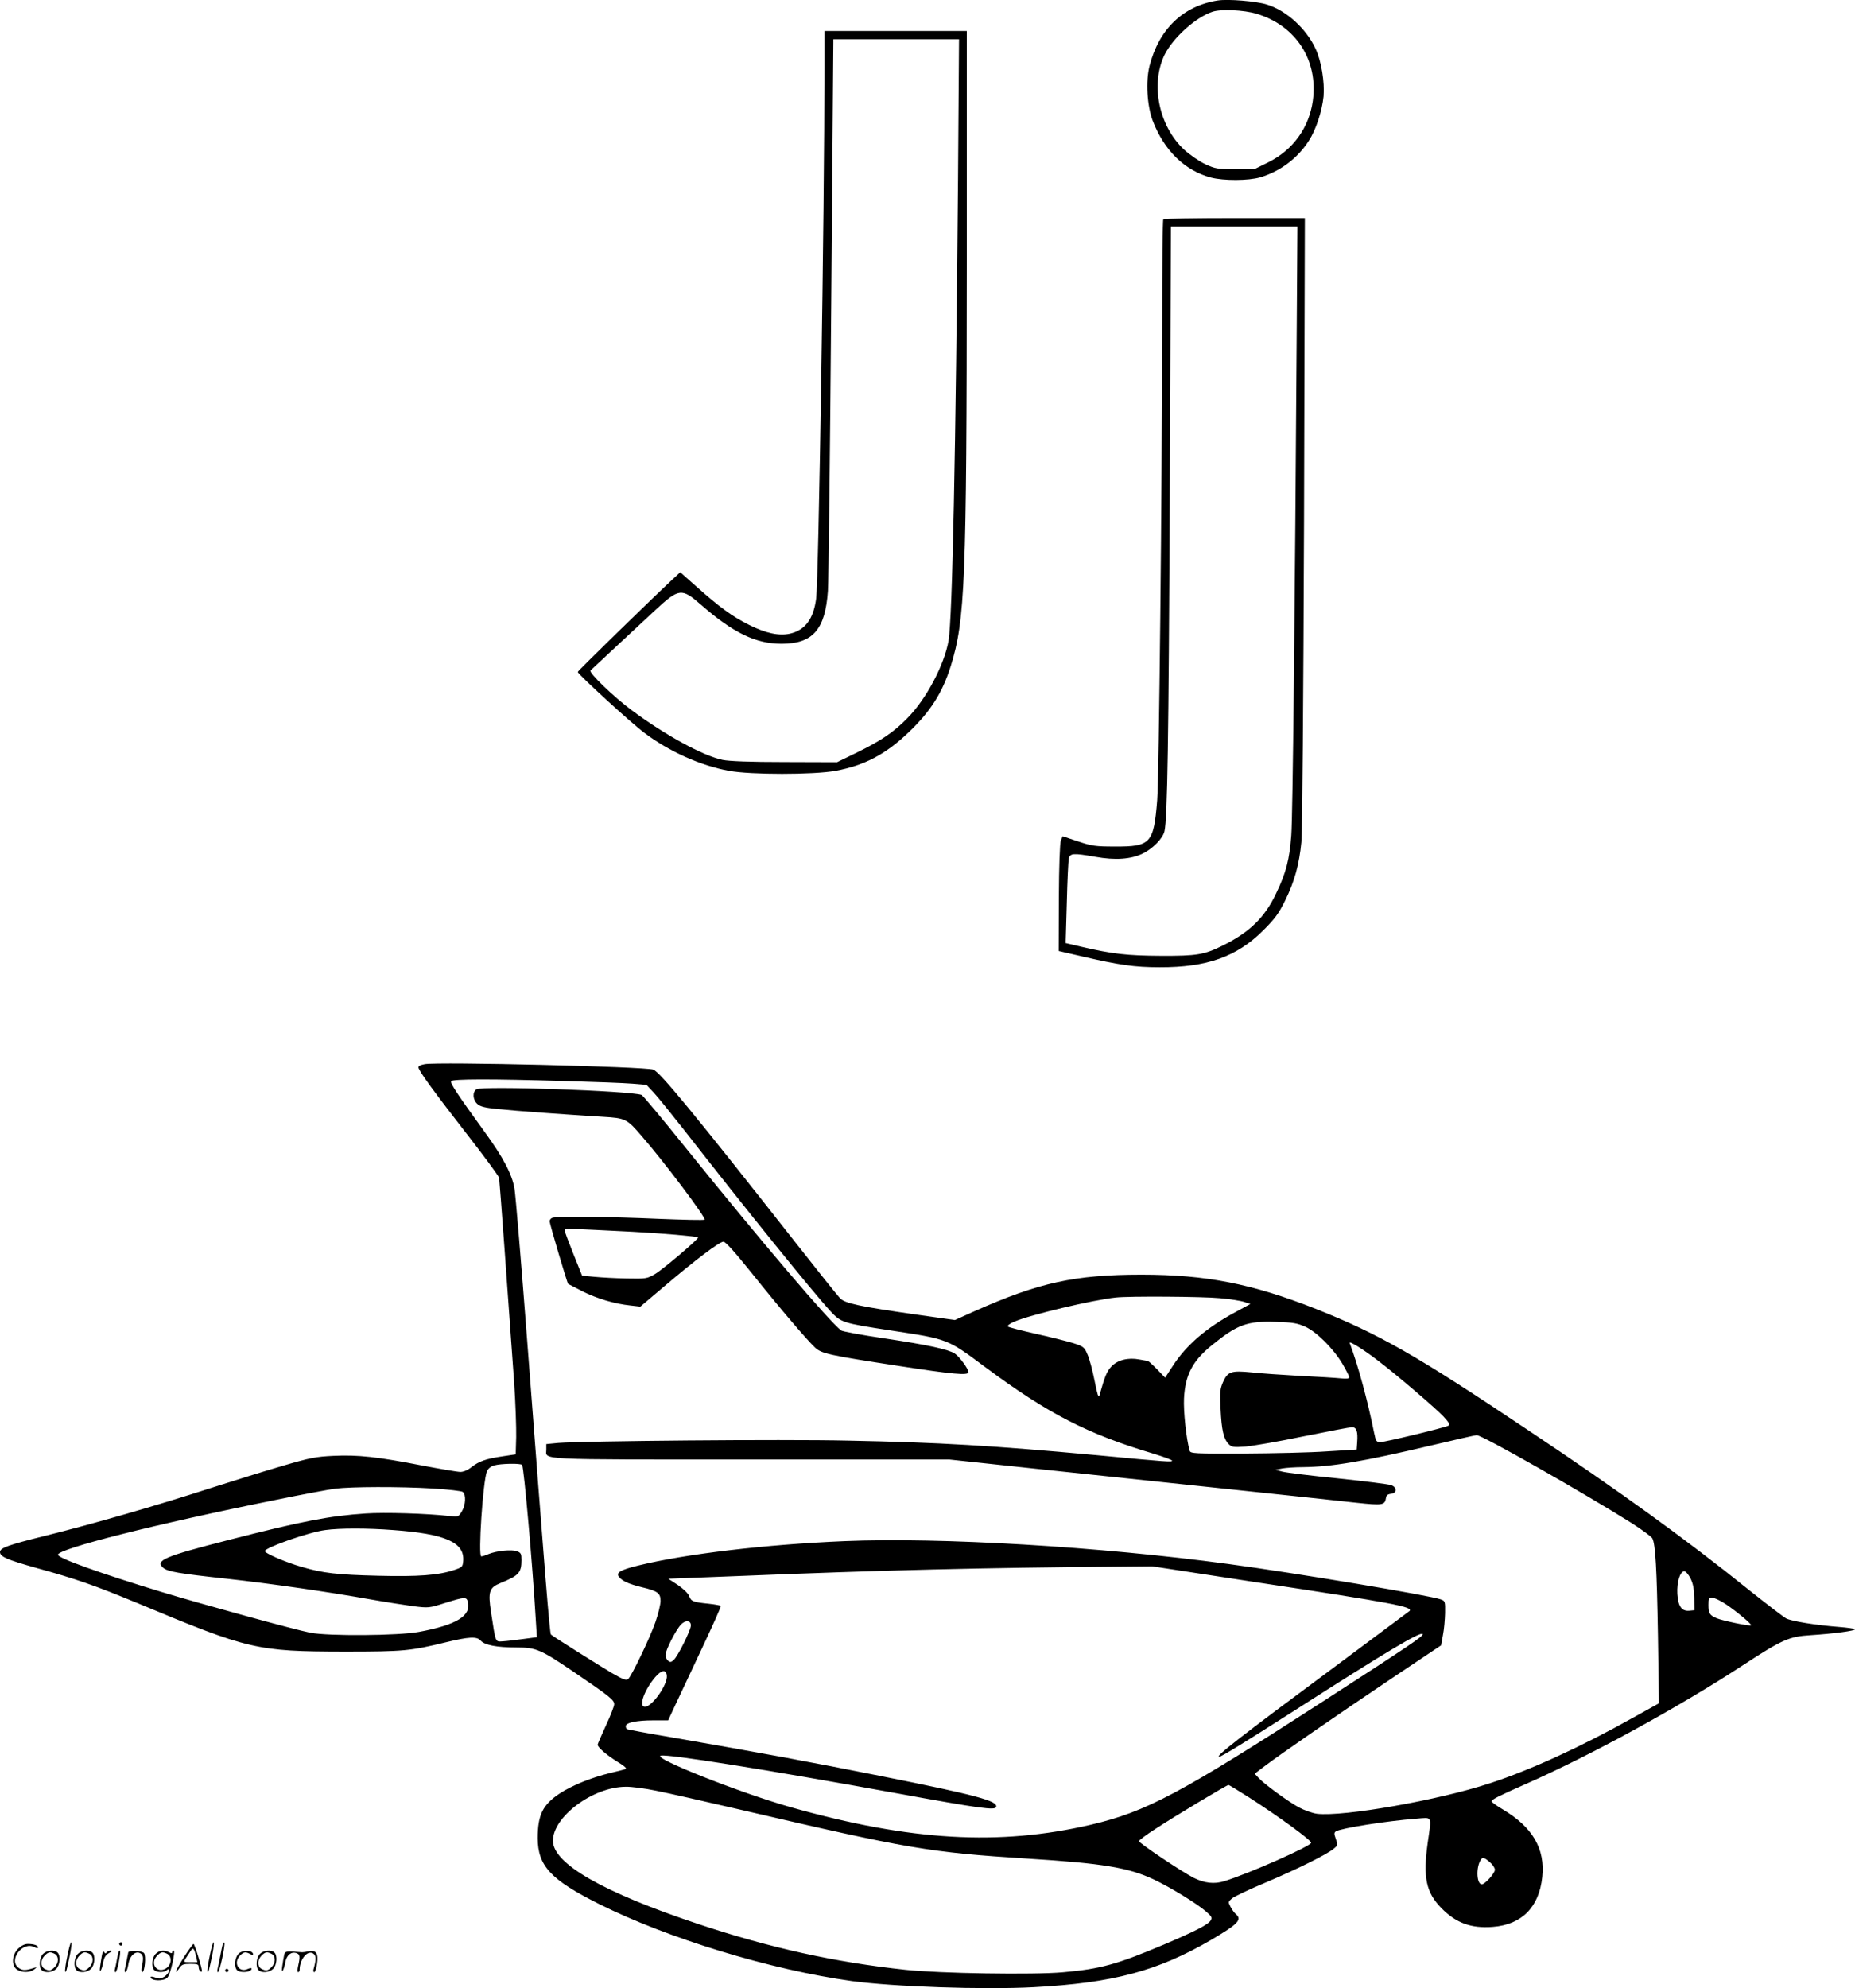 <svg version="1.0" xmlns="http://www.w3.org/2000/svg"
  viewBox="0 0 1120.517 1200.343"
 preserveAspectRatio="xMidYMid meet">
<g transform="translate(-0,1200.703) scale(0.1,-0.1)"
fill="#000000" stroke="none">
<path d="M7355 12004 c-209 -33 -354 -173 -411 -394 -24 -94 -15 -242 19 -332
69 -180 194 -301 352 -343 78 -20 226 -19 296 1 122 36 227 115 295 221 43 66
80 179 89 268 7 86 -13 213 -48 287 -56 122 -177 232 -295 268 -65 20 -233 34
-297 24z m235 -80 c238 -71 374 -281 340 -526 -23 -163 -120 -297 -269 -371
l-85 -42 -115 0 c-108 1 -120 3 -181 31 -36 17 -93 56 -128 88 -152 142 -204
394 -117 573 51 102 188 226 289 259 51 17 189 11 266 -12z M4980 11603 c0
-877 -35 -3092 -50 -3210 -16 -124 -67 -191 -159 -212 -66 -14 -144 2 -246 53
-102 51 -180 108 -319 232 l-97 86 -57 -53 c-145 -136 -562 -543 -562 -549 0
-13 324 -310 404 -369 149 -112 339 -197 510 -228 128 -24 512 -24 643 0 173
32 300 98 438 229 134 127 207 240 258 403 87 279 96 505 97 2438 l0 1397
-430 0 -430 0 0 -217z m807 -675 c-14 -1662 -34 -2643 -57 -2788 -25 -146
-135 -355 -250 -470 -82 -84 -159 -136 -307 -208 l-117 -57 -316 1 c-210 0
-335 5 -375 13 -119 25 -346 149 -548 299 -111 82 -264 230 -250 241 4 4 78
72 163 152 85 79 188 175 228 212 144 133 159 135 276 33 195 -170 331 -236
487 -236 189 0 264 86 280 319 4 64 13 839 20 1724 l13 1607 380 0 379 0 -6
-842z M7027 10683 c-4 -3 -7 -281 -7 -617 -1 -1058 -19 -2745 -30 -2890 -21
-261 -39 -281 -255 -280 -118 0 -139 3 -223 31 l-93 31 -11 -26 c-6 -17 -11
-151 -12 -347 l-1 -320 139 -32 c228 -53 320 -66 471 -66 285 -1 466 63 626
223 71 71 93 101 132 180 57 116 85 218 98 353 6 60 12 850 16 1935 l5 1832
-424 0 c-234 0 -428 -3 -431 -7z m806 -650 c-11 -1715 -24 -2952 -33 -3069
-11 -146 -31 -226 -91 -350 -68 -145 -159 -234 -319 -314 -116 -58 -159 -65
-380 -64 -201 1 -290 11 -479 55 l-94 22 7 241 c3 133 9 253 12 269 8 33 27
34 159 11 122 -22 217 -15 289 20 60 30 120 91 130 134 18 80 25 544 32 2020
l7 1632 382 0 382 0 -4 -607z M2565 5582 c-27 -5 -39 -12 -37 -21 5 -25 97
-150 292 -401 105 -135 193 -254 195 -265 3 -19 55 -727 91 -1240 8 -121 13
-267 12 -325 l-3 -104 -80 -12 c-101 -15 -140 -29 -187 -65 -22 -18 -49 -29
-67 -29 -17 0 -122 18 -233 39 -266 52 -386 65 -533 58 -107 -5 -140 -11 -310
-61 -104 -30 -302 -92 -440 -136 -318 -103 -703 -214 -993 -286 -226 -56 -272
-73 -272 -98 0 -28 42 -46 220 -96 243 -67 351 -105 610 -212 675 -282 720
-292 1250 -293 359 0 398 4 612 56 142 34 188 37 212 10 24 -27 98 -41 214
-41 122 0 147 -11 360 -156 204 -139 232 -161 232 -187 0 -11 -22 -69 -50
-128 -27 -59 -50 -112 -50 -116 0 -16 56 -64 121 -104 39 -23 57 -40 48 -43
-8 -3 -50 -14 -94 -24 -115 -28 -230 -75 -305 -124 -102 -68 -132 -129 -132
-270 1 -167 78 -250 369 -396 415 -208 1037 -398 1529 -466 249 -34 795 -53
1098 -37 482 26 748 97 1073 286 163 96 188 122 147 156 -8 7 -22 26 -31 43
-15 29 -14 31 9 51 13 11 103 54 199 94 194 82 369 169 413 204 28 23 28 24
15 61 -11 32 -11 38 1 46 31 19 309 63 483 76 102 8 95 23 71 -146 -29 -209
-10 -299 83 -394 89 -90 179 -123 310 -113 175 13 280 119 299 301 18 171 -58
301 -238 408 -37 22 -68 44 -68 49 0 11 42 32 205 104 391 172 925 464 1312
717 239 156 280 174 408 182 141 9 275 27 270 36 -3 4 -46 10 -97 14 -141 11
-284 34 -318 51 -17 9 -122 90 -234 179 -376 302 -774 590 -1321 955 -684 458
-902 582 -1286 735 -385 152 -664 207 -1054 207 -402 0 -621 -48 -1009 -221
l-118 -53 -227 32 c-352 50 -438 69 -467 100 -14 14 -136 167 -272 340 -611
777 -815 1025 -856 1040 -47 18 -1296 48 -1381 33z m845 -102 c179 -5 363 -12
410 -16 l85 -7 43 -46 c24 -25 104 -125 180 -221 371 -476 785 -988 888 -1099
64 -69 72 -72 359 -116 355 -54 345 -50 576 -222 379 -281 617 -404 1017 -523
61 -19 112 -37 112 -42 0 -9 -23 -8 -455 33 -632 58 -947 77 -1502 88 -396 9
-1604 -2 -1750 -14 l-73 -7 0 -33 c0 -64 -83 -60 1234 -60 l1201 0 495 -53
c272 -29 792 -84 1155 -122 363 -38 726 -77 808 -86 158 -17 173 -15 179 29 2
16 11 23 31 25 36 4 37 39 1 52 -15 6 -160 24 -323 41 -163 16 -314 35 -336
41 l-40 11 40 8 c22 4 79 8 127 8 172 2 359 33 778 132 140 33 262 61 270 61
30 2 647 -349 933 -529 64 -41 122 -83 128 -94 19 -36 27 -181 34 -590 l6
-406 -155 -86 c-314 -176 -621 -317 -867 -397 -309 -102 -885 -203 -1044 -184
-28 4 -76 21 -110 39 -67 37 -208 140 -243 178 l-23 25 58 44 c88 67 422 298
763 527 l305 204 11 61 c7 34 12 94 13 134 1 70 0 73 -25 82 -59 23 -881 160
-1284 214 -778 105 -1737 162 -2321 138 -476 -20 -957 -77 -1243 -147 -111
-27 -138 -44 -116 -70 20 -25 60 -42 136 -61 97 -23 114 -36 114 -83 0 -22
-14 -79 -31 -128 -35 -100 -144 -326 -165 -344 -11 -9 -31 -2 -97 36 -84 50
-356 221 -369 233 -8 8 -36 364 -143 1767 -36 473 -71 889 -77 924 -14 87 -69
191 -182 346 -162 223 -208 293 -201 304 8 14 247 14 685 1z m3958 -1311 c62
-5 129 -16 149 -23 l36 -12 -94 -51 c-173 -94 -293 -197 -374 -322 l-47 -72
-48 50 c-27 28 -53 51 -57 51 -4 1 -27 5 -51 9 -67 13 -132 -3 -169 -43 -28
-30 -40 -61 -72 -175 -5 -17 -13 7 -29 89 -12 61 -31 133 -43 159 -19 45 -23
48 -87 69 -37 11 -139 37 -226 56 -88 20 -163 39 -168 44 -5 5 12 18 41 30 92
40 474 131 611 145 82 9 524 6 628 -4z m516 -172 c70 -32 170 -132 225 -224
22 -38 41 -75 41 -81 0 -9 -16 -11 -52 -7 -29 3 -141 10 -248 15 -107 6 -238
15 -291 21 -121 12 -143 5 -171 -58 -18 -41 -20 -60 -15 -162 6 -128 18 -182
49 -213 19 -19 29 -20 102 -15 44 4 203 31 351 62 149 30 280 55 292 55 27 0
36 -26 31 -91 l-3 -44 -180 -11 c-99 -7 -325 -12 -502 -13 -298 -1 -322 0
-327 17 -20 70 -38 237 -34 316 7 140 51 226 167 320 155 126 214 148 388 142
103 -3 130 -8 177 -29z m441 -206 c116 -88 350 -289 394 -336 34 -37 41 -49
30 -56 -23 -12 -381 -99 -411 -99 -24 0 -27 5 -38 58 -39 195 -98 410 -147
540 -7 17 83 -38 172 -107z m-5171 -629 c11 -19 62 -590 82 -928 l7 -112 -84
-11 c-46 -6 -102 -13 -123 -14 -45 -2 -41 -13 -70 177 -19 123 -11 147 57 175
111 45 127 62 127 139 0 37 -3 44 -27 53 -33 12 -123 3 -172 -17 -18 -8 -38
-14 -44 -14 -20 0 10 451 34 513 7 17 23 30 43 36 40 12 163 14 170 3z m-540
-142 c96 -6 175 -15 182 -21 20 -17 17 -79 -6 -117 -21 -34 -21 -34 -78 -28
-133 15 -389 23 -504 15 -214 -14 -383 -46 -823 -159 -392 -100 -452 -125
-398 -170 28 -22 88 -33 383 -65 265 -29 624 -81 870 -125 91 -16 207 -34 258
-41 91 -11 93 -11 191 20 119 37 129 38 137 6 21 -84 -69 -139 -296 -181 -124
-23 -547 -26 -655 -5 -97 19 -636 167 -895 245 -372 113 -630 205 -630 226 0
36 594 186 1305 329 165 34 332 65 370 70 98 12 388 13 589 1z m-239 -251
c317 -23 432 -75 423 -187 -3 -35 -6 -38 -54 -54 -95 -32 -217 -41 -459 -35
-250 6 -334 16 -461 53 -95 27 -224 82 -224 96 0 21 268 115 365 127 89 12
252 12 410 0z m5212 -315 c833 -126 953 -149 927 -174 -5 -4 -205 -153 -444
-331 -591 -438 -733 -549 -705 -549 12 0 162 92 440 270 578 370 778 489 789
471 7 -11 -84 -72 -589 -398 -878 -567 -1080 -674 -1415 -753 -554 -129 -1090
-98 -1811 105 -308 87 -845 300 -787 312 45 10 625 -82 1423 -227 511 -93 595
-104 602 -83 13 36 -115 71 -702 188 -415 83 -725 140 -1250 231 -148 25 -273
48 -277 51 -5 2 -8 10 -8 18 0 21 65 35 166 35 l90 0 41 88 c23 48 95 202 161
342 66 140 119 258 116 261 -2 3 -34 9 -71 13 -97 10 -108 14 -120 46 -6 17
-34 43 -68 67 l-58 38 414 16 c911 37 1470 50 2301 57 l208 2 627 -96z m2624
24 c16 -32 22 -62 23 -118 l1 -75 -31 -3 c-46 -4 -67 26 -72 101 -4 70 16 137
42 137 9 0 25 -19 37 -42z m216 -158 c64 -43 156 -120 150 -126 -6 -7 -169 27
-206 42 -44 19 -51 29 -51 82 0 38 2 42 24 42 13 0 50 -18 83 -40z m-6254
-130 c-4 -33 -79 -184 -104 -206 -15 -14 -21 -14 -34 -4 -8 7 -15 23 -15 35 0
28 62 150 93 183 28 30 63 26 60 -8z m-145 -298 c8 -56 -95 -198 -136 -190
-34 7 2 104 66 179 37 43 65 48 70 11z m3518 -738 c182 -117 374 -257 374
-273 0 -20 -380 -188 -525 -232 -60 -19 -119 -12 -184 20 -76 39 -331 210
-331 222 0 5 46 40 103 76 113 74 428 263 438 263 3 0 59 -34 125 -76z m-3582
41 c66 -13 297 -65 511 -115 1018 -237 1137 -257 1735 -295 449 -28 607 -54
758 -125 102 -48 262 -146 317 -194 34 -29 38 -37 29 -53 -16 -26 -87 -63
-284 -147 -282 -119 -381 -147 -610 -167 -179 -16 -743 -7 -950 15 -423 45
-819 132 -1251 276 -577 192 -879 365 -879 503 0 145 241 325 439 326 35 1
118 -10 185 -24z m5035 -431 c17 -14 31 -35 31 -46 0 -21 -60 -88 -79 -88 -30
0 -36 93 -10 142 13 24 22 23 58 -8z M2878 5430 c-25 -16 -23 -62 5 -88 17
-16 44 -23 122 -31 104 -11 435 -35 637 -47 136 -8 145 -12 234 -116 136 -156
391 -495 380 -505 -3 -4 -129 -1 -279 5 -290 13 -615 16 -641 6 -9 -3 -16 -13
-16 -21 0 -14 106 -373 112 -378 2 -1 40 -21 85 -44 90 -45 195 -76 290 -86
l61 -7 144 122 c188 160 334 270 358 270 13 0 70 -64 173 -192 167 -209 325
-394 379 -446 40 -38 83 -47 506 -112 329 -51 422 -59 422 -38 0 20 -54 94
-83 113 -39 25 -162 52 -423 91 -137 20 -255 42 -263 48 -73 56 -482 536 -940
1104 -139 173 -258 315 -265 318 -68 25 -964 56 -998 34z m942 -860 c176 -9
391 -28 397 -34 7 -7 -215 -195 -260 -221 -50 -29 -54 -29 -172 -27 -66 1
-154 6 -195 10 l-74 7 -52 130 c-29 72 -53 136 -53 143 -1 13 -9 13 409 -8z
M406 194 c-10 -47 -15 -88 -12 -91 5 -6 9 7 30 110 7 37 10 67 6 67 -4 0 -15
-39 -24 -86z M720 270 c0 -5 5 -10 10 -10 6 0 10 5 10 10 0 6 -4 10 -10 10 -5
0 -10 -4 -10 -10z M1266 194 c-10 -47 -15 -88 -12 -91 5 -6 9 7 30 110 7 37
10 67 6 67 -4 0 -15 -39 -24 -86z M1346 269 c-3 -8 -10 -41 -16 -74 -6 -33
-14 -68 -16 -77 -3 -10 -1 -18 3 -18 10 0 46 171 38 178 -2 3 -7 -1 -9 -9z
M109 241 c-38 -38 -41 -101 -7 -125 29 -20 79 -20 104 0 18 14 18 15 1 10 -53
-17 -69 -17 -92 -2 -69 45 21 166 94 126 12 -6 21 -7 21 -1 0 12 -25 21 -62
21 -19 0 -39 -10 -59 -29z M1110 189 c-28 -45 -49 -83 -47 -85 2 -3 12 7 21
21 14 21 24 25 66 25 43 0 50 -3 50 -19 0 -11 5 -23 10 -26 6 -3 10 -3 10 1 0
20 -44 164 -51 164 -4 0 -30 -37 -59 -81z m75 4 l7 -33 -42 0 c-42 0 -42 0
-28 23 8 12 21 32 29 44 15 25 22 18 34 -34z M260 210 c-22 -22 -27 -79 -8
-98 19 -19 66 -14 88 8 22 22 27 79 8 98 -19 19 -66 14 -88 -8z m71 0 c25 -14
25 -54 -1 -80 -23 -23 -33 -24 -61 -10 -25 14 -25 54 1 80 23 23 33 24 61 10z
M470 210 c-22 -22 -27 -79 -8 -98 19 -19 66 -14 88 8 22 22 27 79 8 98 -19 19
-66 14 -88 -8z m71 0 c25 -14 25 -54 -1 -80 -23 -23 -33 -24 -61 -10 -25 14
-25 54 1 80 23 23 33 24 61 10z M616 204 c-3 -16 -8 -47 -11 -69 -8 -51 10
-26 19 27 5 27 15 42 34 53 18 10 22 14 10 15 -9 0 -20 -5 -24 -11 -5 -8 -9
-8 -14 1 -5 8 -10 3 -14 -16z M717 223 c-2 -4 -7 -26 -11 -48 -4 -22 -9 -48
-12 -57 -3 -10 -1 -18 4 -18 4 0 14 28 20 62 11 58 10 81 -1 61z M775 220 c-1
-3 -5 -23 -9 -45 -4 -22 -9 -48 -12 -57 -3 -10 -1 -18 4 -18 5 0 13 20 17 45
7 53 44 87 74 68 17 -11 19 -28 8 -80 -4 -18 -3 -33 2 -33 16 0 24 99 11 115
-12 14 -87 18 -95 5z M940 210 c-22 -22 -27 -79 -8 -98 15 -15 61 -15 76 0 9
9 12 8 12 -5 0 -9 -12 -24 -26 -34 -21 -13 -32 -15 -55 -6 -16 6 -29 8 -29 3
0 -24 81 -27 102 -2 18 19 50 162 37 162 -5 0 -9 -5 -9 -10 0 -7 -6 -7 -19 0
-30 16 -59 12 -81 -10z m71 0 c29 -16 25 -65 -6 -86 -56 -37 -103 28 -55 76
23 23 33 24 61 10z M1441 211 c-23 -23 -28 -80 -9 -99 19 -19 88 -13 88 9 0 5
-11 4 -24 -2 -54 -25 -89 38 -46 81 23 23 33 24 62 9 16 -9 19 -8 16 3 -8 22
-64 22 -87 -1z M1570 210 c-22 -22 -27 -79 -8 -98 19 -19 66 -14 88 8 22 22
27 79 8 98 -19 19 -66 14 -88 -8z m71 0 c25 -14 25 -54 -1 -80 -23 -23 -33
-24 -61 -10 -25 14 -25 54 1 80 23 23 33 24 61 10z M1716 201 c-3 -14 -8 -44
-11 -66 -8 -51 10 -26 19 27 8 41 35 63 66 53 22 -7 24 -21 11 -77 -5 -22 -5
-38 0 -38 5 0 9 6 9 13 0 68 51 125 85 97 15 -13 15 -35 -1 -92 -3 -10 -1 -18
4 -18 6 0 13 23 17 50 9 63 -5 84 -49 76 -17 -4 -35 -6 -41 -6 -101 8 -104 7
-109 -19z M1360 110 c0 -5 5 -10 10 -10 6 0 10 5 10 10 0 6 -4 10 -10 10 -5 0
-10 -4 -10 -10z"/>
</g>
</svg>
